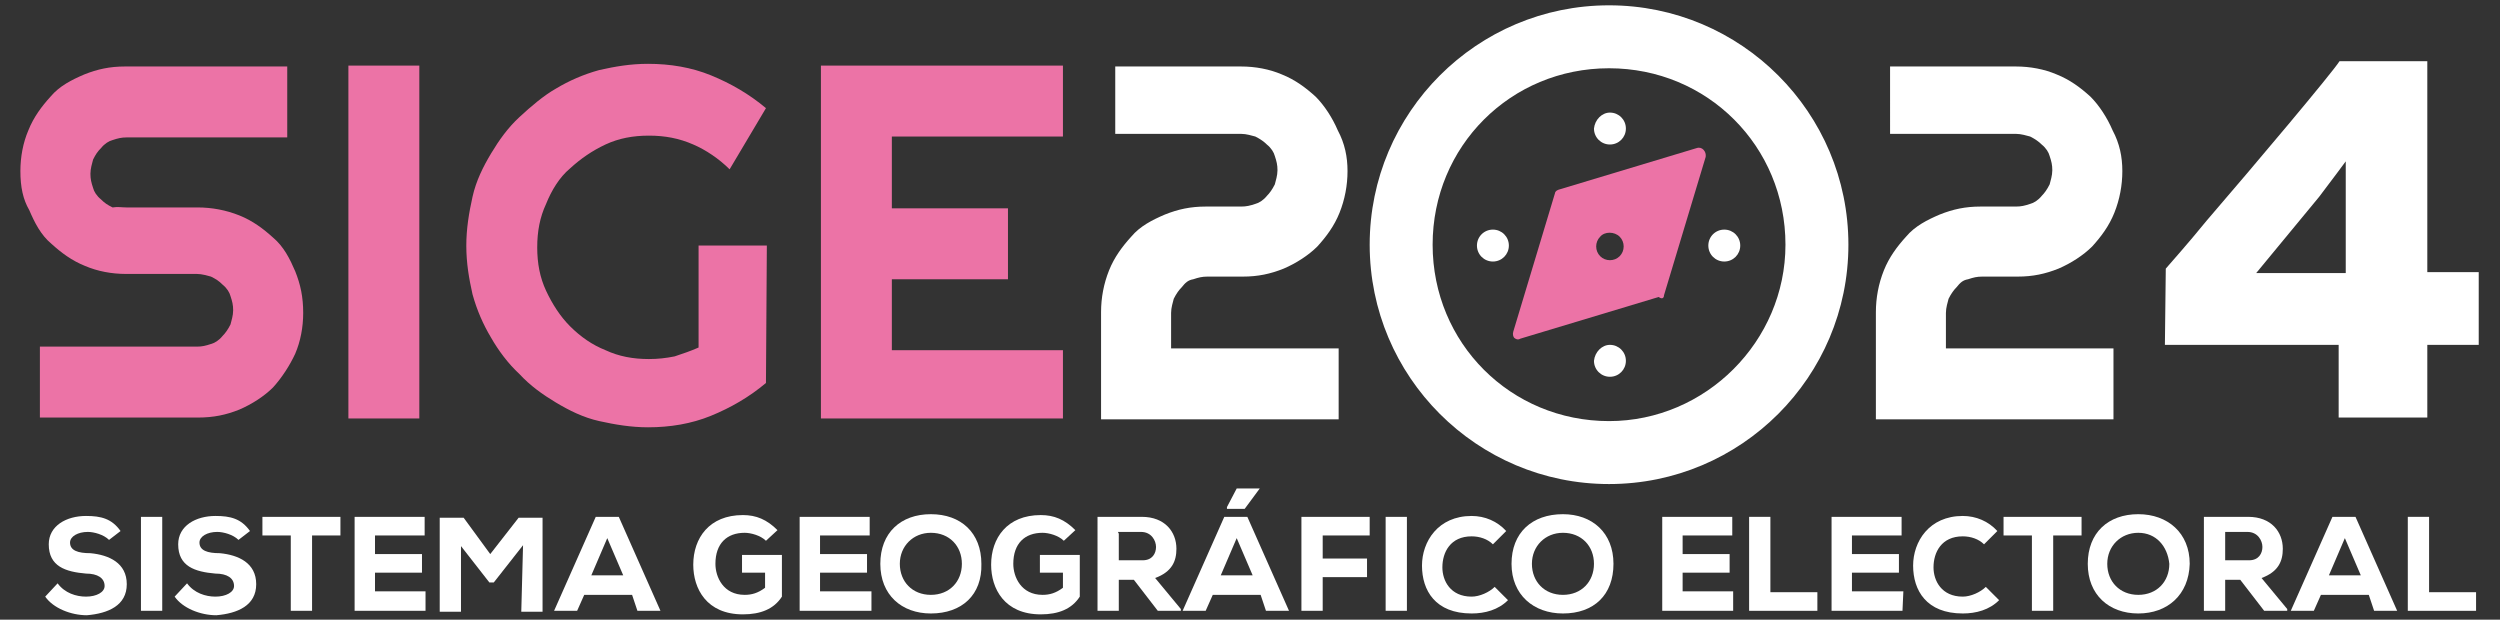 <?xml version="1.0" encoding="utf-8"?>
<!-- Generator: Adobe Illustrator 28.0.0, SVG Export Plug-In . SVG Version: 6.00 Build 0)  -->
<svg version="1.1" id="Capa_1" xmlns="http://www.w3.org/2000/svg" xmlns:xlink="http://www.w3.org/1999/xlink" x="0px" y="0px"
	 viewBox="0 0 282 69.9" style="enable-background:new 0 0 282 69.9;" xml:space="preserve">
<rect x="0" y="0" width="282" height="69.9" fill="#333333" stroke="none"/>
<style type="text/css">
	.st0{fill:#EC73A6;}
	.st1{fill:#FFFFFF;}
</style>
<g>
	<g>
		<path class="st0" d="M2.3,19.3c0-1.6,0.3-3.2,0.9-4.6c0.6-1.5,1.5-2.7,2.5-3.8c1-1.2,2.4-1.9,3.8-2.5c1.5-0.6,2.9-0.9,4.6-0.9
			h18.3v8H14.3c-0.6,0-1,0.1-1.6,0.3c-0.4,0.1-0.9,0.4-1.3,0.9c-0.4,0.4-0.6,0.7-0.9,1.3c-0.1,0.4-0.3,1-0.3,1.6s0.1,1,0.3,1.6
			c0.1,0.4,0.4,0.9,0.9,1.3c0.4,0.4,0.7,0.6,1.3,0.9c0.6-0.1,1,0,1.6,0h8c1.6,0,3.2,0.3,4.7,0.9s2.7,1.5,3.8,2.5
			c1.2,1,1.9,2.4,2.5,3.8c0.6,1.5,0.9,2.9,0.9,4.7c0,1.6-0.3,3.2-0.9,4.6c-0.6,1.3-1.5,2.7-2.5,3.8c-1,1-2.4,1.9-3.8,2.5
			c-1.5,0.6-2.9,0.9-4.7,0.9H4.5v-8h17.7c0.6,0,1-0.1,1.6-0.3c0.4-0.1,0.9-0.4,1.3-0.9c0.3-0.3,0.6-0.7,0.9-1.3
			c0.1-0.4,0.3-1,0.3-1.6s-0.1-1-0.3-1.6c-0.1-0.4-0.4-0.9-0.9-1.3c-0.4-0.4-0.7-0.6-1.3-0.9c-0.4-0.1-1-0.3-1.6-0.3h-8
			c-1.6,0-3.2-0.3-4.6-0.9c-1.5-0.6-2.7-1.5-3.8-2.5c-1.2-1-1.9-2.4-2.5-3.8C2.6,22.5,2.3,21.1,2.3,19.3z"/>
		<path class="st0" d="M47.3,47.2h-8V7.4h8V47.2z"/>
		<path class="st0" d="M86.4,43.2c-1.9,1.6-4,2.8-6.2,3.7s-4.6,1.3-7.1,1.3c-1.9,0-3.7-0.3-5.5-0.7s-3.4-1.2-4.9-2.1
			c-1.5-0.9-2.9-1.9-4.1-3.2c-1.3-1.2-2.4-2.7-3.2-4.1c-0.9-1.5-1.6-3.1-2.1-4.9c-0.4-1.8-0.7-3.5-0.7-5.5c0-1.9,0.3-3.7,0.7-5.5
			s1.2-3.4,2.1-4.9c0.9-1.5,1.9-2.9,3.2-4.1s2.7-2.4,4.1-3.2c1.5-0.9,3.1-1.6,4.9-2.1c1.8-0.4,3.5-0.7,5.5-0.7
			c2.5,0,4.9,0.4,7.1,1.3s4.3,2.1,6.2,3.7l-4.1,6.9c-1.2-1.2-2.7-2.2-4.1-2.8c-1.6-0.7-3.2-1-5-1s-3.4,0.3-4.9,1s-2.8,1.6-4,2.7
			c-1.2,1-2.1,2.5-2.7,4c-0.7,1.5-1,3.1-1,4.9s0.3,3.4,1,4.9s1.6,2.9,2.7,4c1.2,1.2,2.5,2.1,4,2.7c1.5,0.7,3.1,1,4.9,1
			c1,0,1.9-0.1,2.9-0.3c0.9-0.3,1.8-0.6,2.7-1V27.7h7.7L86.4,43.2L86.4,43.2z"/>
		<path class="st0" d="M119.9,47.2H92.6V7.4h27.3v8h-19.3v8.1h13.1v8h-13.1v8h19.3C119.9,39.5,119.9,47.2,119.9,47.2z"/>
		<g>
			<path class="st1" d="M152,19.3c0,1.6-0.3,3.2-0.9,4.7c-0.6,1.5-1.5,2.7-2.5,3.8c-1,1-2.4,1.9-3.8,2.5c-1.5,0.6-2.9,0.9-4.6,0.9
				h-4c-0.6,0-1,0.1-1.6,0.3c-0.6,0.1-0.9,0.4-1.3,0.9c-0.3,0.3-0.6,0.7-0.9,1.3c-0.1,0.4-0.3,1-0.3,1.6v4H151v8h-26.8V35.2
				c0-1.6,0.3-3.2,0.9-4.7c0.6-1.5,1.5-2.7,2.5-3.8c1-1.2,2.4-1.9,3.8-2.5c1.5-0.6,2.9-0.9,4.6-0.9h4c0.6,0,1-0.1,1.6-0.3
				c0.4-0.1,0.9-0.4,1.3-0.9c0.3-0.3,0.6-0.7,0.9-1.3c0.1-0.4,0.3-1,0.3-1.6s-0.1-1-0.3-1.6c-0.1-0.4-0.4-0.9-0.9-1.3
				c-0.3-0.3-0.7-0.6-1.3-0.9c-0.4-0.1-1-0.3-1.6-0.3h-14.2V7.5H140c1.6,0,3.2,0.3,4.6,0.9c1.5,0.6,2.7,1.5,3.8,2.5
				c1,1,1.9,2.4,2.5,3.8C151.7,16.2,152,17.7,152,19.3z"/>
		</g>
		<g>
			<path class="st1" d="M239.4,19.3c0,1.6-0.3,3.2-0.9,4.7c-0.6,1.5-1.5,2.7-2.5,3.8c-1,1-2.4,1.9-3.8,2.5c-1.5,0.6-2.9,0.9-4.6,0.9
				h-4c-0.6,0-1,0.1-1.6,0.3c-0.6,0.1-0.9,0.4-1.3,0.9c-0.3,0.3-0.6,0.7-0.9,1.3c-0.1,0.4-0.3,1-0.3,1.6v4h18.9v8h-26.8V35.2
				c0-1.6,0.3-3.2,0.9-4.7c0.6-1.5,1.5-2.7,2.5-3.8c1-1.2,2.4-1.9,3.8-2.5c1.5-0.6,2.9-0.9,4.6-0.9h4c0.6,0,1-0.1,1.6-0.3
				c0.4-0.1,0.9-0.4,1.3-0.9c0.3-0.3,0.6-0.7,0.9-1.3c0.1-0.4,0.3-1,0.3-1.6s-0.1-1-0.3-1.6c-0.1-0.4-0.4-0.9-0.9-1.3
				c-0.3-0.3-0.7-0.6-1.3-0.9c-0.4-0.1-1-0.3-1.6-0.3h-14.2V7.5h14.2c1.6,0,3.2,0.3,4.6,0.9c1.5,0.6,2.7,1.5,3.8,2.5
				c1,1,1.9,2.4,2.5,3.8C239.1,16.2,239.4,17.7,239.4,19.3z"/>
		</g>
		<g>
			<g>
				<path class="st1" d="M244.3,30.3c0.6-0.7,2.4-2.7,4.6-5.4c5.6-6.5,14.1-16.6,15-18h9.9v23.8h5.8v8.2h-5.8v8.2h-10v-8.2h-19.6
					L244.3,30.3L244.3,30.3z M264.6,18.2c0,0-1.7,2.3-3,4l-7.1,8.6h10.1V18.2z"/>
			</g>
		</g>
	</g>
	<g>
		<g>
			<path class="st1" d="M12.3,60.9c-0.6-0.6-1.7-0.9-2.4-0.9c-1.1,0-2,0.5-2,1.2c0,0.9,0.9,1.2,2.3,1.2c2.1,0.2,4.1,1.1,4.1,3.5
				s-2.1,3.3-4.5,3.5c-1.8,0-3.8-0.8-4.7-2.1l1.4-1.5c0.8,1.1,2.1,1.5,3.2,1.5c1.2,0,2.1-0.5,2.1-1.2c0-0.9-0.8-1.4-2.1-1.4
				c-2.3-0.2-4.2-0.8-4.2-3.3c0-2.1,2-3.2,4.2-3.2c1.7,0,2.9,0.3,3.9,1.7L12.3,60.9z"/>
		</g>
		<g>
			<path class="st1" d="M15.9,68.9V58.3h2.4v10.6C18.2,68.9,15.9,68.9,15.9,68.9z"/>
		</g>
		<g>
			<path class="st1" d="M26.9,60.9c-0.6-0.6-1.7-0.9-2.4-0.9c-1.1,0-2,0.5-2,1.2c0,0.9,0.9,1.2,2.3,1.2c2.1,0.2,4.1,1.1,4.1,3.5
				s-2.1,3.3-4.5,3.5c-1.8,0-3.8-0.8-4.7-2.1l1.4-1.5c0.8,1.1,2.1,1.5,3.2,1.5c1.2,0,2.1-0.5,2.1-1.2c0-0.9-0.8-1.4-2.1-1.4
				c-2.3-0.2-4.2-0.8-4.2-3.3c0-2.1,2-3.2,4.2-3.2c1.7,0,2.9,0.3,3.9,1.7L26.9,60.9z"/>
		</g>
		<g>
			<path class="st1" d="M32.8,60.4h-3.2v-2.1c3,0,5.7,0,8.8,0v2.1h-3.2v8.5h-2.4L32.8,60.4L32.8,60.4z"/>
		</g>
		<g>
			<path class="st1" d="M48,68.9h-8c0-3.5,0-7.1,0-10.6h7.9v2.1h-5.6v2.1h5.3v2.1h-5.3v2.1H48V68.9z"/>
		</g>
		<g>
			<path class="st1" d="M59,61.5l-3.3,4.2h-0.5L52,61.6V69h-2.4V58.4c0.9,0,1.8,0,2.7,0l3,4.1l3.2-4.1h2.7V69h-2.4L59,61.5L59,61.5z
				"/>
		</g>
		<g>
			<path class="st1" d="M71.3,67.1h-5.4l-0.8,1.8h-2.6l4.7-10.6h2.6l4.7,10.6h-2.6L71.3,67.1z M68.5,60.7l-1.8,4.2h3.6L68.5,60.7z"
				/>
		</g>
		<g>
			<path class="st1" d="M86.4,61c-0.6-0.6-1.7-0.9-2.4-0.9c-2,0-3.3,1.2-3.3,3.5c0,1.5,0.9,3.5,3.3,3.5c0.8,0,1.5-0.2,2.3-0.8v-1.7
				h-2.6v-2h4.5v4.7c-0.9,1.4-2.4,2-4.4,2c-4.1,0-5.6-2.9-5.6-5.6c0-3,1.8-5.6,5.6-5.6c1.5,0,2.7,0.5,3.9,1.7L86.4,61z"/>
		</g>
		<g>
			<path class="st1" d="M98.2,68.9h-8c0-3.5,0-7.1,0-10.6h7.9v2.1h-5.6v2.1h5.3v2.1h-5.3v2.1h5.8v2.2C98.3,68.9,98.2,68.9,98.2,68.9
				z"/>
		</g>
		<g>
			<path class="st1" d="M105,69.2c-3.3,0-5.7-2.1-5.7-5.6s2.3-5.6,5.7-5.6s5.7,2.1,5.7,5.6C110.8,67.1,108.5,69.2,105,69.2z
				 M105,60.1c-2,0-3.5,1.5-3.5,3.5s1.4,3.5,3.5,3.5s3.5-1.5,3.5-3.5S107.1,60.1,105,60.1z"/>
		</g>
		<g>
			<path class="st1" d="M120,61c-0.6-0.6-1.7-0.9-2.4-0.9c-2,0-3.3,1.2-3.3,3.5c0,1.5,0.9,3.5,3.3,3.5c0.8,0,1.5-0.2,2.3-0.8v-1.7
				h-2.6v-2h4.5v4.7c-0.9,1.4-2.4,2-4.4,2c-4.1,0-5.6-2.9-5.6-5.6c0-3,1.8-5.6,5.6-5.6c1.5,0,2.7,0.5,3.9,1.7L120,61z"/>
		</g>
		<g>
			<path class="st1" d="M133.2,68.9h-2.6l-2.7-3.5h-1.7v3.5h-2.4V58.3c1.7,0,3.3,0,5,0c2.6,0,3.9,1.7,3.9,3.6c0,1.4-0.5,2.6-2.4,3.3
				l2.9,3.5L133.2,68.9L133.2,68.9z M126.2,60.2v3h2.7c1.1,0,1.5-0.8,1.5-1.5s-0.5-1.7-1.7-1.7h-2.6L126.2,60.2L126.2,60.2z"/>
		</g>
		<g>
			<path class="st1" d="M142.2,67.1h-5.4l-0.8,1.8h-2.6l4.7-10.6h2.6l4.7,10.6h-2.6L142.2,67.1z M139.5,60.7l-1.8,4.2h3.6
				L139.5,60.7z M142.1,55.1h-2.6l-1.1,2.1v0.2h2L142.1,55.1L142.1,55.1z"/>
		</g>
		<g>
			<path class="st1" d="M146.8,68.9V58.3h7.7v2.1h-5.3V63h5v2.1h-5v3.8C149,68.9,146.8,68.9,146.8,68.9z"/>
		</g>
		<g>
			<path class="st1" d="M156.3,68.9V58.3h2.4v10.6C158.6,68.9,156.3,68.9,156.3,68.9z"/>
		</g>
		<g>
			<path class="st1" d="M170.1,67.7c-1.1,1.1-2.6,1.5-4.1,1.5c-4.1,0-5.6-2.6-5.6-5.4c0-2.7,1.8-5.6,5.6-5.6c1.5,0,2.9,0.6,3.9,1.7
				l-1.5,1.5c-0.6-0.6-1.5-0.9-2.4-0.9c-2.4,0-3.3,1.8-3.3,3.5c0,1.5,0.9,3.3,3.3,3.3c0.9,0,2-0.5,2.6-1.1L170.1,67.7z"/>
		</g>
		<g>
			<path class="st1" d="M176.3,69.2c-3.3,0-5.8-2.1-5.8-5.6s2.3-5.6,5.8-5.6c3.3,0,5.7,2.1,5.7,5.6S179.8,69.2,176.3,69.2z
				 M176.3,60.1c-2,0-3.5,1.5-3.5,3.5s1.4,3.5,3.5,3.5s3.5-1.5,3.5-3.5S178.4,60.1,176.3,60.1z"/>
		</g>
		<g>
			<path class="st1" d="M195.5,68.9h-8c0-3.5,0-7.1,0-10.6h7.9v2.1h-5.6v2.1h5.3v2.1h-5.3v2.1h5.7L195.5,68.9L195.5,68.9z"/>
		</g>
		<g>
			<polygon class="st1" points="199.7,58.3 199.7,66.8 205,66.8 205,68.9 197.3,68.9 197.3,58.3 			"/>
		</g>
		<g>
			<path class="st1" d="M214.6,68.9h-8c0-3.5,0-7.1,0-10.6h7.9v2.1h-5.6v2.1h5.3v2.1h-5.3v2.1h5.8L214.6,68.9L214.6,68.9z"/>
		</g>
		<g>
			<path class="st1" d="M225.5,67.7c-1.1,1.1-2.6,1.5-4.1,1.5c-4.1,0-5.6-2.6-5.6-5.4c0-2.7,1.8-5.6,5.6-5.6c1.5,0,2.9,0.6,3.9,1.7
				l-1.5,1.5c-0.6-0.6-1.5-0.9-2.4-0.9c-2.4,0-3.3,1.8-3.3,3.5c0,1.5,0.9,3.3,3.3,3.3c0.9,0,2-0.5,2.6-1.1L225.5,67.7z"/>
		</g>
		<g>
			<path class="st1" d="M229.2,60.4H226v-2.1c3,0,5.7,0,8.8,0v2.1h-3.2v8.5h-2.4L229.2,60.4L229.2,60.4z"/>
		</g>
		<g>
			<path class="st1" d="M241.2,69.2c-3.3,0-5.7-2.1-5.7-5.6s2.3-5.6,5.7-5.6c3.3,0,5.8,2.1,5.8,5.6
				C246.9,67.1,244.5,69.2,241.2,69.2z M241.2,60.1c-2,0-3.5,1.5-3.5,3.5s1.4,3.5,3.5,3.5s3.5-1.5,3.5-3.5
				C244.5,61.6,243.2,60.1,241.2,60.1z"/>
		</g>
		<g>
			<path class="st1" d="M258,68.9h-2.6l-2.7-3.5H251v3.5h-2.4V58.3c1.7,0,3.3,0,5,0c2.6,0,3.9,1.7,3.9,3.6c0,1.4-0.5,2.6-2.4,3.3
				l2.9,3.5V68.9L258,68.9z M251,60.2v3h2.7c1.1,0,1.5-0.8,1.5-1.5s-0.5-1.7-1.7-1.7H251V60.2z"/>
		</g>
		<g>
			<path class="st1" d="M267.2,67.1h-5.4l-0.8,1.8h-2.6l4.7-10.6h2.6l4.7,10.6h-2.6L267.2,67.1z M264.5,60.7l-1.8,4.2h3.6
				L264.5,60.7z"/>
		</g>
		<g>
			<polygon class="st1" points="274,58.3 274,66.8 279.3,66.8 279.3,68.9 271.6,68.9 271.6,58.3 			"/>
		</g>
	</g>
	<g>
		<g>
			<path class="st1" d="M181.5,0.6c-14.9,0-27,12.1-27,27s12.1,27,27,27s27-12.1,27-27S196.4,0.6,181.5,0.6z M181.5,47.5
				c-11.1,0-19.9-8.8-19.9-19.9s8.8-19.9,19.9-19.9c11.1,0,19.9,8.8,19.9,19.9C201.4,38.5,192.4,47.5,181.5,47.5z"/>
		</g>
		<g>
			<g>
				<path class="st1" d="M181.6,38.9c1,0,1.8,0.8,1.8,1.8s-0.8,1.8-1.8,1.8s-1.8-0.8-1.8-1.8C179.9,39.7,180.7,38.9,181.6,38.9z"/>
			</g>
			<g>
				<path class="st1" d="M181.6,12.7c1,0,1.8,0.8,1.8,1.8s-0.8,1.8-1.8,1.8s-1.8-0.8-1.8-1.8C179.9,13.5,180.7,12.7,181.6,12.7z"/>
			</g>
			<g>
				<path class="st1" d="M168.4,25.9c1,0,1.8,0.8,1.8,1.8s-0.8,1.8-1.8,1.8s-1.8-0.8-1.8-1.8C166.6,26.7,167.4,25.9,168.4,25.9z"/>
			</g>
			<g>
				<path class="st1" d="M194.5,25.9c1,0,1.8,0.8,1.8,1.8s-0.8,1.8-1.8,1.8s-1.8-0.8-1.8-1.8C192.7,26.7,193.5,25.9,194.5,25.9z"/>
			</g>
			<path class="st0" d="M187.7,33.3l4.7-15.6c0.1-0.6-0.4-1.2-1-1l-15.6,4.7c-0.3,0.1-0.4,0.3-0.4,0.4l-4.7,15.6
				c-0.1,0.3,0,0.6,0.1,0.7c0.1,0.1,0.4,0.3,0.7,0.1l15.6-4.7C187.5,33.8,187.7,33.6,187.7,33.3z M182.7,26.7c0.6,0.6,0.6,1.6,0,2.2
				s-1.6,0.6-2.2,0c-0.6-0.6-0.6-1.6,0-2.2C181,26.1,182.1,26.1,182.7,26.7z"/>
		</g>
	</g>
</g>
</svg>
